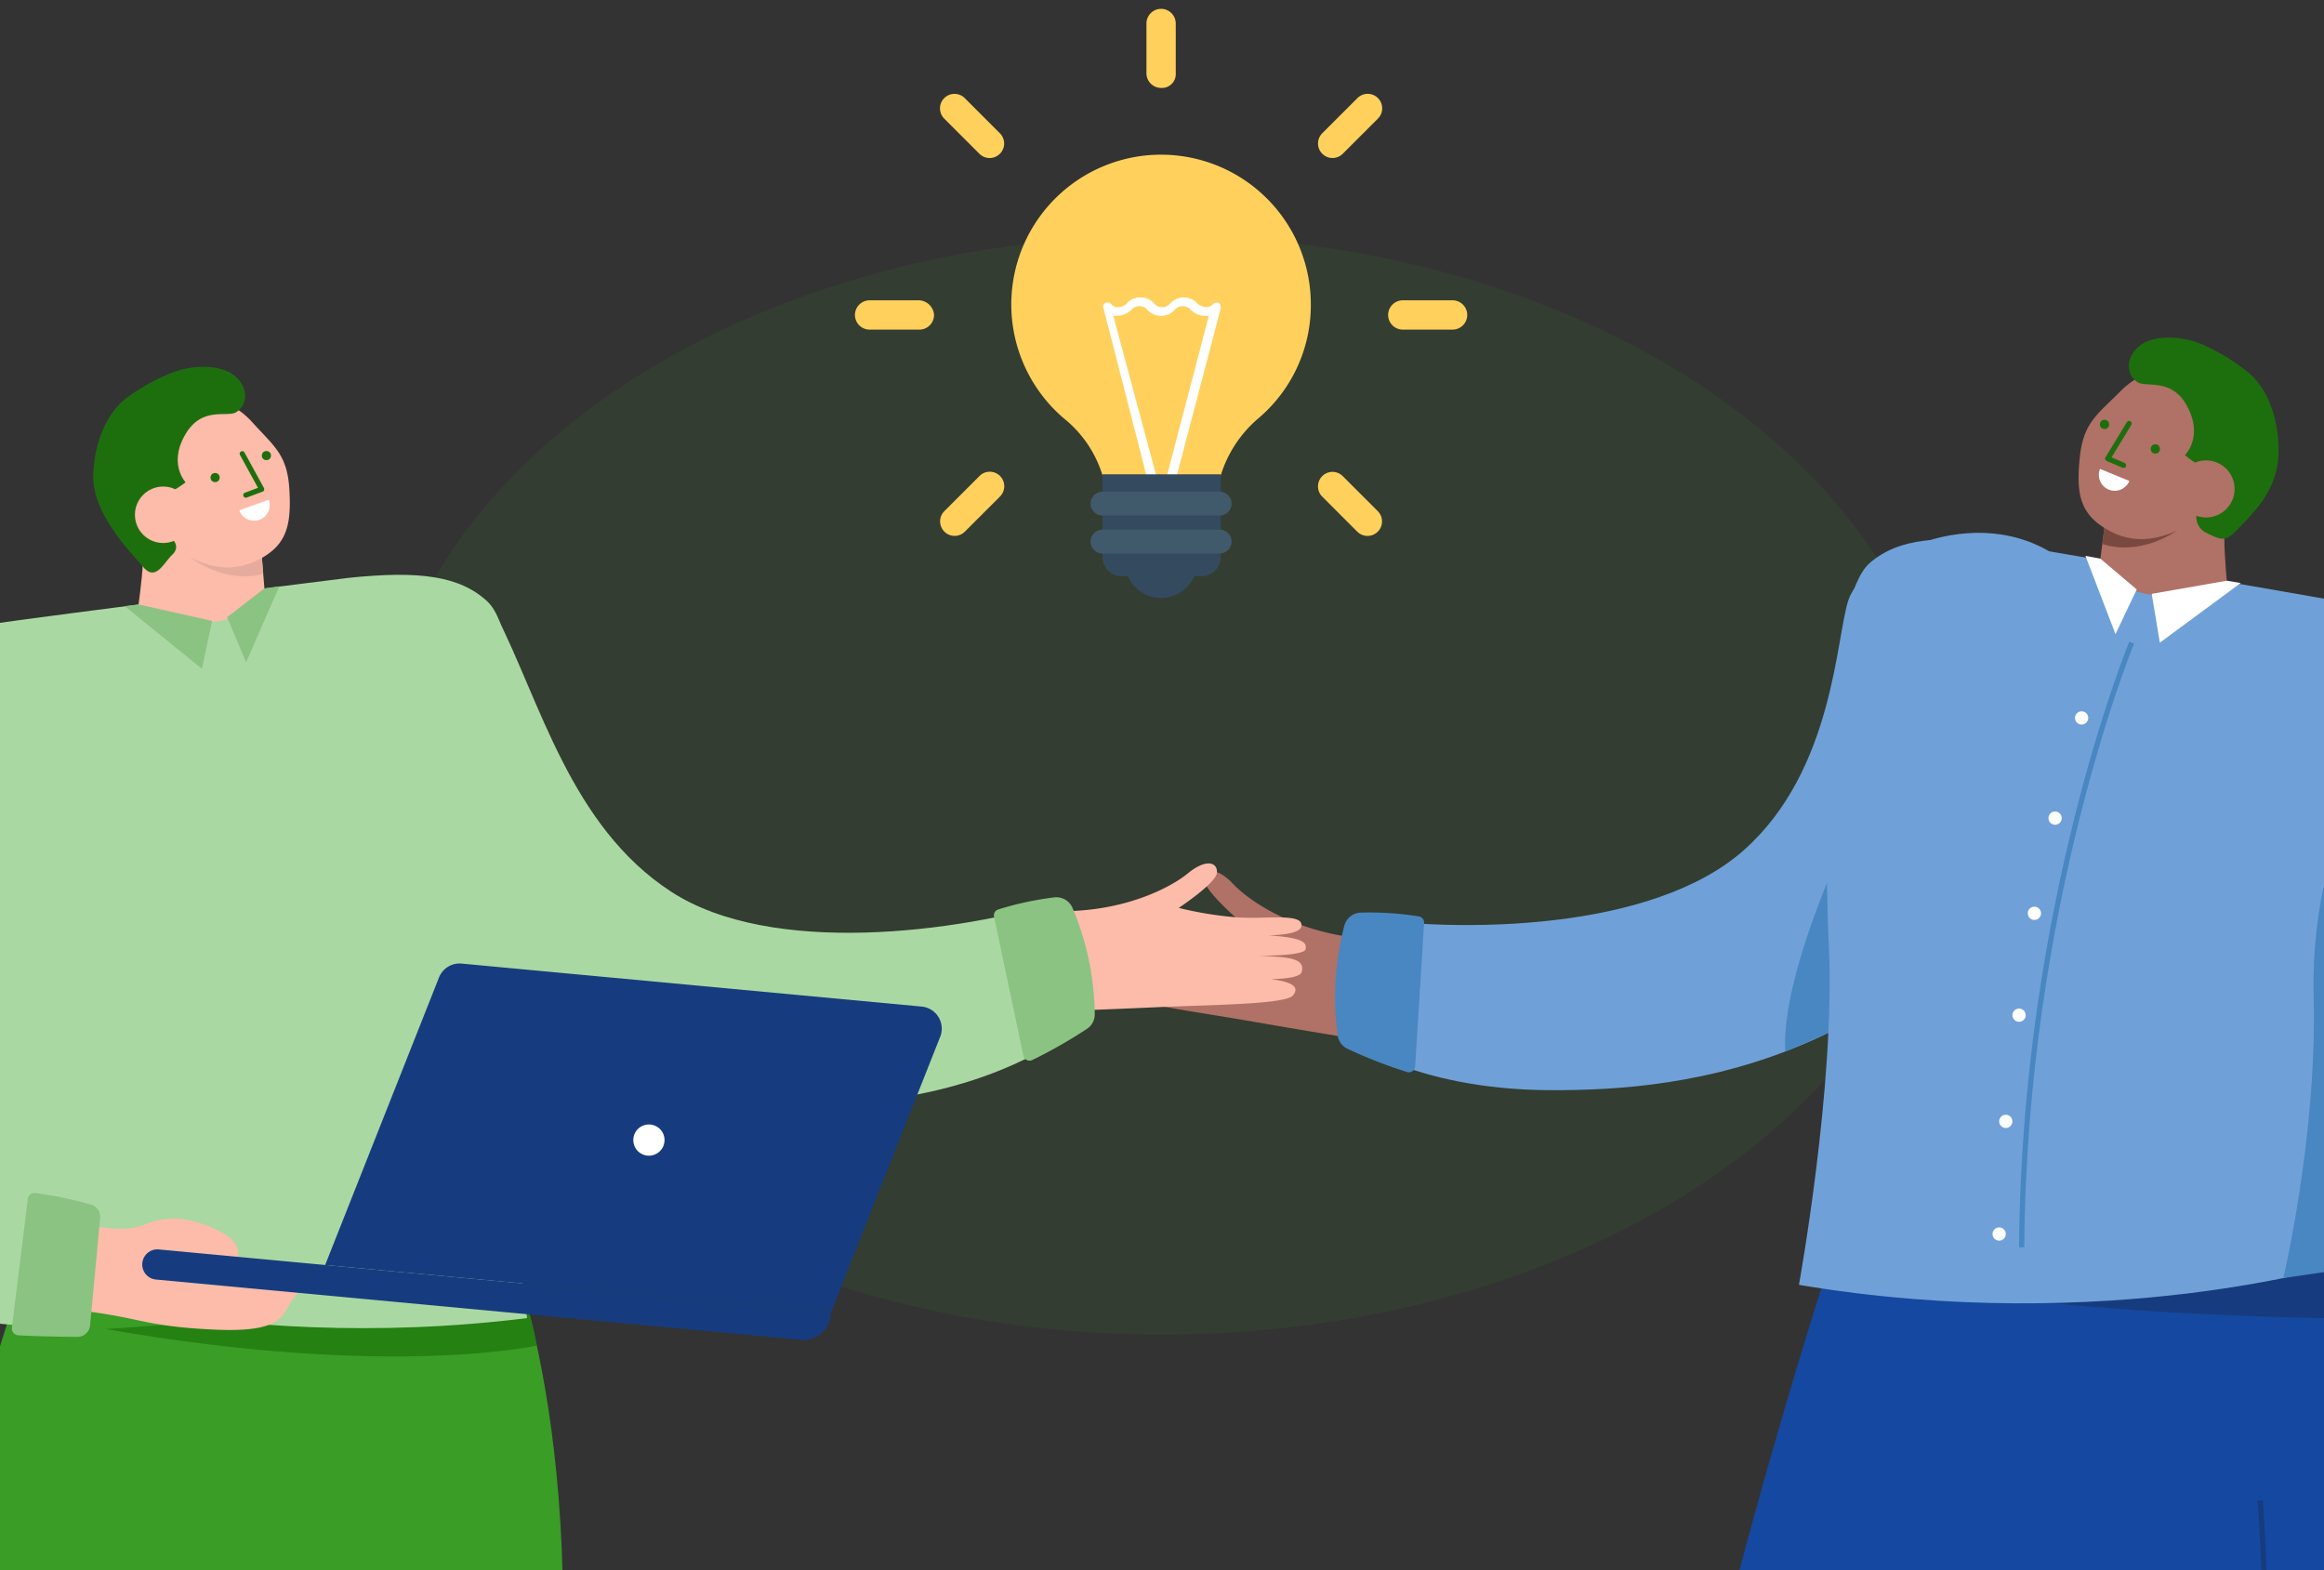 <svg xmlns="http://www.w3.org/2000/svg" width="296" height="200"><rect width="100%" height="100%" fill="#333333" stroke="none"/><defs><clipPath id="a"><path transform="translate(-16372 -22829)" fill="#fff" d="M0 0h296v200H0z"/></clipPath></defs><g transform="translate(16372 22829)" clip-path="url(#a)"><ellipse cx="100" cy="70" rx="100" ry="70" transform="translate(-16324 -22799)" fill="#399d26" opacity=".1"/><g transform="translate(-16231.041 -22786)"><ellipse cx="79.577" cy="9.599" rx="79.577" ry="9.599" transform="translate(13.03 330.277)" fill="#eff6fc"/><path d="m140.217 315.881-.771 11.74s-4.646 6.253-16.212-2.338v-10.389Z" fill="#b07166"/><path d="M141.549 327.121a1.716 1.716 0 0 0-2.232-1.364 19.169 19.169 0 0 1-6.645.9 17.2 17.2 0 0 1-9.047-2.455 2.936 2.936 0 0 0-3.127-.078 34.4 34.4 0 0 1-8.535 3.782c-5.14 1.322-15.935.734-16.522 8.372h46.263a34.385 34.385 0 0 0-.155-9.157Z" fill="#163c7f"/><path d="M138.693 339.292H98.451a3.011 3.011 0 0 1-3.011-3.011h46.264a3.011 3.011 0 0 1-3.011 3.011Z" fill="#1548a0"/><g transform="translate(113.179 324.526)" fill="#fff"><rect width="1.157" height="4.213" rx=".578" transform="rotate(153.016 3.401 2.802)"/><rect width="1.157" height="4.213" rx=".578" transform="rotate(153.016 2.066 3.122)"/><rect width="1.157" height="4.213" rx=".578" transform="rotate(153.017 .73 3.442)"/></g><path d="m76.63 317.593-3.508 10.024s-4.646 6.253-16.212-2.338l3.252-9.117Z" fill="#b07166"/><path d="M75.225 327.121a1.716 1.716 0 0 0-2.232-1.364 19.169 19.169 0 0 1-6.645.9 17.2 17.2 0 0 1-9.047-2.455 2.936 2.936 0 0 0-3.127-.078 34.4 34.4 0 0 1-8.535 3.782c-5.14 1.322-15.935.734-16.522 8.372H75.38a34.385 34.385 0 0 0-.155-9.157Z" fill="#163c7f"/><path d="M72.369 339.292H32.127a3.011 3.011 0 0 1-3.011-3.011H75.38a3.011 3.011 0 0 1-3.011 3.011Z" fill="#1548a0"/><g transform="translate(46.855 324.526)" fill="#fff"><rect width="1.157" height="4.213" rx=".578" transform="rotate(153 3.4 2.802)"/><rect width="1.157" height="4.213" rx=".578" transform="rotate(153.017 2.066 3.122)"/><rect width="1.157" height="4.213" rx=".578" transform="rotate(153.017 .73 3.442)"/></g><path d="M142.778 319.392H121.49s-4.51-4.112-3.042-23.5-.338-47.108.207-64.438 2.094-100.053.968-106.516l4.357-5.287 30.3-9.987s11.749 24.967 6.756 72.846-18.258 136.882-18.258 136.882Z" fill="#1548a0"/><path d="M126.968 140.507s-23.256 62.419-29.13 87.974-15.224 95.446-21.686 95.235l-19.093-4.323s3.364-33.926 8.064-83.861 26.729-117.054 26.729-117.054 24.683 3.629 43.558-2.591Z" fill="#1548a0"/><path d="M156.379 116.788s1.31 1.795 2.518 8.178c0 0-41.965-.321-58.8-5.388.007.001 43.835.625 56.282-2.79Zm-20.638 194.678c.03-.388 3.054-39.248 8.826-81.051 5.779-41.849 2.711-81.917 2.68-82.317l-.66.052c.031.4 3.092 40.4-2.676 82.175-5.775 41.824-8.8 80.7-8.83 81.091Z" fill="#163c7f"/><path d="M34.107 89.712c-.2.007-9.894-1.607-16.271-2.717S1.636 84.581.86 83.323s-.1-2.444 9.587-1.134c0 0-10.093-.347-10.314-1.975s1.49-1.668 4.217-1.465 6.81.729 6.81.729S.141 78.533.009 77.284s1.245-1.691 10.571-.63c0 0-9.517-.336-9.668-2.18s4.652-.287 8.494-.1a46.791 46.791 0 0 0 7.3-.265s-4.307-3.713-4.258-5.044 1.566-1.686 3.638.51 7.793 6.138 16.424 6.961Z" fill="#b07166"/><path d="M94.497 33.346c-1.619 4.627-1.812 21.748-13.39 31.978S45.288 75.909 31.32 73.781c0 0-2.968 7.644-1.15 15.277 0 0 8.568 6.7 26.119 6.8s48.291-2.912 70.667-42.118c0 0 6.385-15.422-4.26-24.612s-26.203-1.49-28.199 4.218Z" fill="#6fa1d8"/><path d="M95 62.054s-9.157 18.651-8.574 28.868c0 0 10.94-4.315 14.916-8.042C104.791 79.646 95 62.054 95 62.054ZM30.266 74.89a36.354 36.354 0 0 0-.856 13.946 2.233 2.233 0 0 0 1.31 1.78 61.806 61.806 0 0 0 7.546 2.94.805.805 0 0 0 1.017-.729l1.14-18.257a.8.8 0 0 0-.683-.846 39.9 39.9 0 0 0-7.466-.481 2.259 2.259 0 0 0-2.008 1.647Z" fill="#4887c1"/><path d="M115.211 26.41s36.08 6.082 47.755 8.283 10.647 13.921 5.743 27.111-13.993 24.313-10.774 56.033c0 0-30.336 9.444-69.77 2.82 0 0 4.627-25.4 3.815-42.919s.057-44.6 5.221-49.04c3.679-3.161 8.954-3.629 18.01-2.288Z" fill="#6fa1d8"/><path d="M160.077 55.859s-6.8 10.878-6.354 28.311-3.859 35.621-3.859 35.621l10.718-1.56s-5.269-23.841 5.891-51Z" fill="#4887c1"/><path d="M195.547 134.279c-.059.19-4.735 8.835-7.856 14.506s-7.546 14.538-8.989 14.861-2.344-.7 2.042-9.436c0 0-3.608 9.433-5.219 9.113s-1.094-1.951-.016-4.464 2.9-6.2 2.9-6.2-4.474 10.114-5.7 9.833-1.194-1.727 2.838-10.2c0 0-3.41 8.891-5.2 8.435s1.24-4.493 2.661-8.067a46.769 46.769 0 0 0 2.12-6.987s-4.91 2.867-6.154 2.388-1.085-2.029 1.665-3.275 8.337-5.376 11.919-13.271Z" fill="#b07166"/><path d="M139.775 63.887c4.731.76 27.757 7.675 36.762 20.23s6.9 36.707 3.371 50.388c0 0 7.3 3.727 15.082 2.692 0 0 7.531-7.846 9.411-25.3s1.995-48.337-34.743-74.57c0 0-14.7-7.915-24.917 1.745s-10.937 23.856-4.966 24.815Z" fill="#6fa1d8"/><path d="M180.905 135.664a36.367 36.367 0 0 0 13.787 2.264 2.233 2.233 0 0 0 1.9-1.123 61.84 61.84 0 0 0 3.689-7.21.8.8 0 0 0-.622-1.085l-18.048-2.983a.8.8 0 0 0-.911.593 39.931 39.931 0 0 0-1.235 7.379 2.261 2.261 0 0 0 1.44 2.165Z" fill="#4887c1"/><g transform="translate(123.778)"><path d="m3.401 23.37-.806 6.268s4.858 5.585 16.38 2.376c0 0-.426-4.357-.4-6.413s-.161-10.075-.161-10.075Z" fill="#b07166"/><path d="m3.423 23.224-.4 3.052s4.2 1.781 9.542-1.7Z" fill="#794940"/><path d="M14.26 4.664c-2.187-1.144-5.956-.829-8.926 2.174s-4.7 3.963-5.171 8.39-.064 7.053 3.2 9.059 6.364 1.635 9.549.129a9.762 9.762 0 0 0 6.046-8.667c.255-4.524.484-8.376-4.698-11.085Z" fill="#b07166"/><path d="M13.55 14.962c1.419 1.27 3.376 1.937 3.57 3.489a4.147 4.147 0 0 1-1.72 3.458c-.721.559-.484 2.286.841 2.944 2.076 1.032 2.516 1.185 4.168-.586s5.084-4.78 5.068-9.852-1.97-8.532-4-10.084a25.3 25.3 0 0 0-5.213-3.227c-2.8-1.4-6.692-1.536-8.517-.03S6.089 4.695 7.46 5.651c1.129.787 4.473-.64 6.448 3.225s-.358 6.086-.358 6.086Z" fill="#1d6f0d"/><g transform="translate(2.722 10.469)" fill="#1d6f0d"><path d="M2.99 6.124a.331.331 0 0 0 .143-.636l-1.653-.7L3.998.65a.331.331 0 1 0-.566-.344L.716 4.771a.332.332 0 0 0 .154.477l2 .853a.334.334 0 0 0 .12.023Z"/><circle cx=".587" cy=".587" r=".587"/><circle cx=".587" cy=".587" r=".587" transform="translate(6.469 3.128)"/></g><path d="M3.837 19.359a2.02 2.02 0 0 1-1.1-2.635l3.736 1.535a2.019 2.019 0 0 1-2.636 1.1Z" fill="#fff"/><circle cx="3.635" cy="3.635" r="3.635" transform="translate(12.607 15.643)" fill="#b07166"/><path d="m9.321 32.64 1.034 6.221 10.3-7.6-1.784-.293Zm-1.908-.563-2.708 5.694-3.826-9.97 1.9.358Z" fill="#fff"/></g><path d="M116.865 115.887c.291-43.539 13.848-76.57 13.985-76.9l-.612-.255c-.137.33-13.745 33.481-14.036 77.149Z" fill="#4887c1"/><g transform="translate(112.825 47.602)" fill="#fff"><circle cx=".844" cy=".844" r=".844" transform="translate(10.502)"/><circle cx=".844" cy=".844" r=".844" transform="translate(7.124 12.763)"/><circle cx=".844" cy=".844" r=".844" transform="translate(4.486 24.888)"/><circle cx=".844" cy=".844" r=".844" transform="translate(2.533 37.859)"/><circle cx=".844" cy=".844" r=".844" transform="translate(.844 51.386)"/><circle cx=".844" cy=".844" r=".844" transform="translate(0 65.735)"/></g></g><path d="M-16241.107-22700.076c.2.032 10.018-.341 16.485-.634s16.376-.342 17.3-1.493.412-2.411-9.366-2.34c0 0 10.056.934 10.481-.653s-1.267-1.843-4-1.987-6.847-.14-6.847-.14 11.05.458 11.339-.764-1.021-1.834-10.406-1.964c0 0 9.482.872 9.866-.938s-4.579-.874-8.413-1.18a46.767 46.767 0 0 1-7.2-1.187s4.743-3.138 4.862-4.464-1.339-1.87-3.673.045-8.507 5.1-17.173 4.824Z" fill="#fdbbaa"/><path d="M-16308.798-22750.636c5.615 10.987 9.454 26.858 22.257 35.2s36.578 5.206 49.942 1.114c0 0 4 7.054 3.324 14.785 0 0-7.422 7.788-24.583 10.413s-47.68 4.1-75.22-31.052c0 0-8.468-14.175.628-24.7s20.929-11.087 23.652-5.76Z" fill="#aad8a2"/><path d="M-16235.409-22713.385a35.973 35.973 0 0 1 2.844 13.525 2.21 2.21 0 0 1-1.025 1.93 61.21 61.21 0 0 1-6.962 3.963.8.8 0 0 1-1.1-.566l-3.742-17.7a.793.793 0 0 1 .546-.927 39.511 39.511 0 0 1 7.237-1.545 2.237 2.237 0 0 1 2.202 1.32Z" fill="#8bc382"/><path d="m-16337.563-22468.372-.6 11.223s4.6 6.186 16.037-2.313l.852-10.327Z" fill="#fdbbaa"/><path d="M-16340.243-22457.641a1.7 1.7 0 0 1 2.208-1.35 18.962 18.962 0 0 0 6.573.9 17.013 17.013 0 0 0 8.948-2.428 2.905 2.905 0 0 1 3.094-.078 34.031 34.031 0 0 0 8.442 3.741c5.085 1.307 15.763.726 16.344 8.281h-45.764a34.018 34.018 0 0 1 .155-9.066Z" fill="#163c7f"/><path d="M-16340.396-22448.577h45.763a2.978 2.978 0 0 1-2.978 2.978h-39.807a2.978 2.978 0 0 1-2.978-2.978Z" fill="#1548a0"/><g transform="translate(-16319.799 -22460.206)" fill="#fff"><rect width="1.144" height="4.168" rx=".572" transform="rotate(27 .946 3.938)"/><rect width="1.144" height="4.168" rx=".572" transform="rotate(27 -.374 9.442)"/><rect width="1.144" height="4.168" rx=".572" transform="rotate(26.984 -1.697 14.953)"/></g><path d="m-16385.003-22467.065-3.47 9.915s-4.6 6.186-16.037-2.313l3.217-9.019Z" fill="#fdbbaa"/><path d="M-16386.392-22457.641a1.7 1.7 0 0 0-2.208-1.35 18.963 18.963 0 0 1-6.573.9 17.015 17.015 0 0 1-8.949-2.428 2.9 2.9 0 0 0-3.093-.078 34.035 34.035 0 0 1-8.443 3.741c-5.084 1.307-15.763.726-16.344 8.281h45.763a34 34 0 0 0-.153-9.066Z" fill="#163c7f"/><path d="M-16389.217-22445.599h-39.807a2.978 2.978 0 0 1-2.978-2.978h45.763a2.978 2.978 0 0 1-2.978 2.978Z" fill="#1548a0"/><g transform="translate(-16414.456 -22460.206)" fill="#fff"><rect width="1.144" height="4.168" rx=".572" transform="rotate(153.017 3.364 2.771)"/><rect width="1.144" height="4.168" rx=".572" transform="rotate(153.016 2.043 3.088)"/><rect width="1.144" height="4.168" rx=".572" transform="rotate(153 .722 3.405)"/></g><path d="m-16317.513-22467.029-23.112 1.743s-4.461-4.068-3.009-23.245 2.7-46.78 3.239-63.923-.962-98.791-2.076-105.183l4.31-5.23 29.976-9.879s11.623 24.7 6.683 72.059-16.011 133.658-16.011 133.658Z" fill="#399d26"/><path d="M-16335.208-22642.237s-9.008 31.381-14.819 56.659-29.056 124.778-35.449 124.569l-18.886-4.277s-1.743-16.852 2.905-66.248 31.511-132.5 31.511-132.5 24.416 3.59 43.088-2.563Z" fill="#399d26"/><path d="M-16306.116-22665.7s1.3 1.775 2.491 8.09c0 0-18.726 4.223-54.9-2.1-.001.003 40.097-2.612 52.409-5.99Z" fill="#248112"/><g fill="#aad8a2"><path d="M-16327.611-22755.395s-35.915 4.484-47.546 6.166-11.112 13.307-6.823 26.551 12.8 24.62 8.277 55.832c0 0 29.582 10.616 68.834 5.739 0 0-3.5-25.3-1.955-42.578s1.831-44.083-3.084-48.686c-3.503-3.28-8.697-3.969-17.703-3.024Z"/><path d="M-16373.193-22728.189s6.262 11.039 5.081 28.248 2.307 35.367 2.307 35.367l-9.019-2.387s7.338-21.278-5.171-50.263Z"/></g><g transform="translate(-16360.135 -22782.277)"><path d="m21.422 23.47.513 6.23S16.882 35 5.642 31.308c0 0 .618-4.286.682-6.319s.614-9.948.614-9.948Z" fill="#fdbbaa"/><path d="m21.406 23.325.255 3.034s-4.227 1.571-9.353-2.113Z" fill="#e5ac9e"/><path d="M11.534 4.495c2.214-1.031 5.923-.55 8.722 2.552s4.464 4.128 4.731 8.524-.255 6.973-3.57 8.807-6.363 1.328-9.442-.3a9.657 9.657 0 0 1-5.583-8.837c-.048-4.49-.101-8.304 5.142-10.746Z" fill="#fdbbaa"/><path d="M11.775 14.703c-1.459 1.191-3.423 1.762-3.686 3.286a4.1 4.1 0 0 0 1.543 3.495c.688.585 1.482 1.461.423 2.472s-2.088 3.4-3.641 1.579-6.646-6.9-6.4-11.911 2.332-8.341 4.41-9.783a25.015 25.015 0 0 1 5.3-2.953c2.829-1.254 6.683-1.216 8.418.355s1.475 3.653.076 4.535c-1.151.727-4.391-.835-6.517 2.9s.074 6.025.074 6.025Z" fill="#1d6f0d"/><g transform="translate(14.952 10.725)"><path d="M4.491 5.944a.328.328 0 0 1-.113-.635l1.665-.62-2.3-4.2a.328.328 0 0 1 .575-.314L6.8 4.71a.327.327 0 0 1-.173.464l-2.02.752a.32.32 0 0 1-.116.018Z" fill="#1d6f0d"/><circle cx=".581" cy=".581" r=".581" transform="translate(6.534)" fill="#1d6f0d"/><circle cx=".581" cy=".581" r=".581" transform="translate(0 2.799)" fill="#1d6f0d"/><path d="M6.216 8.76a2 2 0 0 0 1.207-2.554L3.662 7.554A2 2 0 0 0 6.216 8.76Z" fill="#fff"/></g><circle cx="3.596" cy="3.596" r="3.596" transform="translate(5.32 15.25)" fill="#fdbbaa"/><path d="m15.151 32.363-1.3 6.1-9.838-7.981 1.776-.209Zm1.91-.471 2.418 5.749 4.231-9.679-1.9.268Z" fill="#8bc382"/></g><g transform="translate(-16416.571 -22749.493)"><path d="M54.679 76.435c3.087.343 5.764 1.1 8.484-.028a9.547 9.547 0 0 1 5.273-.529c1.773.345 6.729 1.887 6.446 4.323s-4.961.494-6.065.008-4.584-.621-5.035-.188c-1.026.987-2.163 2.94 2.356 3.186s11.028.855 13.625 0 4.354.242 2.465 2.309-.722 4.8-10.472 4.329-9.086-1.724-19.718-2.718Z" fill="#fdbbaa"/><path d="M48.768 16.135c-2.12 7.462-8.31 17.5-13.857 26.5S23.88 66.993 23.88 66.993s6.876 4.561 32.764 7.417l-1.166 15.658s-22.97-1.805-37.416-4.14S-2.012 73.546.633 61.647s9.566-34.454 16.655-44.735S36.232-.52 45.361.03s3.407 16.105 3.407 16.105Z" fill="#aad8a2"/><path d="m57.324 75.643-1.276 13.655a1.634 1.634 0 0 1-1.642 1.483c-1.94-.019-5.327-.071-7.505-.205a.873.873 0 0 1-.812-.981l2.024-16.382a.872.872 0 0 1 .992-.759 51.816 51.816 0 0 1 7.072 1.474 1.641 1.641 0 0 1 1.147 1.715Z" fill="#8bc382"/><path d="m150.426 87.642-64.441-6.021 14.5-36.622a2.82 2.82 0 0 1 2.884-1.77l58.592 5.475a2.82 2.82 0 0 1 2.36 3.846Z" fill="#163c7f"/><path d="m64.794 79.641 85.633 8.001-.03.314a3.535 3.535 0 0 1-3.844 3.191l-82.118-7.673a1.925 1.925 0 0 1-1.737-2.095 1.925 1.925 0 0 1 2.096-1.738Z" fill="#163c7f"/><circle cx="1.989" cy="1.989" r="1.989" transform="translate(125.232 63.721)" fill="#fff"/></g><path d="m-16390.092-22472.197-.644-.123c15.227-79.293 35.543-149.262 35.747-149.959l.629.184c-.204.696-20.512 70.637-35.732 149.898Z" fill="#248112"/><path d="M-16216.516-22768.453a15.561 15.561 0 0 1 4.7-7.186 18.878 18.878 0 0 0 6.772-14.511 19.075 19.075 0 1 0-31.371 14.511 14.828 14.828 0 0 1 4.837 7.186Z" fill="#ffd15c"/><path d="M-16225.914-22768.173h1.244l-5.528-20.591h.415a2.728 2.728 0 0 0 1.935-.829 1.336 1.336 0 0 1 1.935 0 2.361 2.361 0 0 0 3.593 0 1.255 1.255 0 0 1 .967-.415 1.493 1.493 0 0 1 .967.415 2.509 2.509 0 0 0 1.935.829h.415l-5.39 20.591h1.244l5.666-21.559c0-.276 0-.553-.276-.691a.607.607 0 0 0-.691.138 1.2 1.2 0 0 1-.829.415 1.838 1.838 0 0 1-1.106-.415 2.361 2.361 0 0 0-3.593 0 1.336 1.336 0 0 1-1.935 0 2.228 2.228 0 0 0-1.8-.829 2.228 2.228 0 0 0-1.8.829 1.569 1.569 0 0 1-1.106.415.985.985 0 0 1-.829-.415.608.608 0 0 0-.691-.138.5.5 0 0 0-.276.691Z" fill="#fff"/><g fill="#344a5e"><path d="M-16228.4-22755.735a4.613 4.613 0 0 0 8.568 0Z"/><path d="M-16219.003-22755.596h-10.088a2.477 2.477 0 0 1-2.488-2.491v-10.5h15.064v10.5a2.477 2.477 0 0 1-2.488 2.491Z"/></g><path d="M-16216.653-22763.336h-14.926a1.534 1.534 0 0 1-1.52-1.52 1.534 1.534 0 0 1 1.52-1.52h14.925a1.534 1.534 0 0 1 1.52 1.52 1.534 1.534 0 0 1-1.519 1.52Zm0 4.837h-14.926a1.534 1.534 0 0 1-1.52-1.52 1.534 1.534 0 0 1 1.52-1.52h14.925a1.534 1.534 0 0 1 1.52 1.52 1.534 1.534 0 0 1-1.519 1.52Z" fill="#415a6b"/><path d="M-16224.115-22827.874a1.87 1.87 0 0 0-1.866 1.866v6.343a1.87 1.87 0 0 0 1.866 1.866 1.763 1.763 0 0 0 1.866-1.866v-6.343a1.87 1.87 0 0 0-1.866-1.866Zm-25 11.38a1.847 1.847 0 1 0-2.612 2.612l4.477 4.478a1.847 1.847 0 0 0 2.612-2.612Zm-5.784 25.746h-6.343a1.87 1.87 0 0 0-1.866 1.866 1.87 1.87 0 0 0 1.866 1.867h6.343a1.87 1.87 0 0 0 1.866-1.866 2.006 2.006 0 0 0-1.866-1.867Zm7.649 22.388-4.478 4.473a1.847 1.847 0 0 0 2.612 2.612l4.477-4.477a1.847 1.847 0 1 0-2.612-2.612Zm46.263-.001a1.847 1.847 0 0 0-2.612 2.612l4.478 4.478a1.847 1.847 0 0 0 2.612-2.612Zm13.997-22.387h-6.342a1.87 1.87 0 0 0-1.866 1.866 1.87 1.87 0 0 0 1.866 1.867h6.343a1.87 1.87 0 0 0 1.866-1.866 1.87 1.87 0 0 0-1.867-1.867Zm-12.127-25.745-4.478 4.473a1.847 1.847 0 0 0 2.612 2.612l4.478-4.478a1.847 1.847 0 1 0-2.612-2.612Z" fill="#ffd15c"/></g></svg>